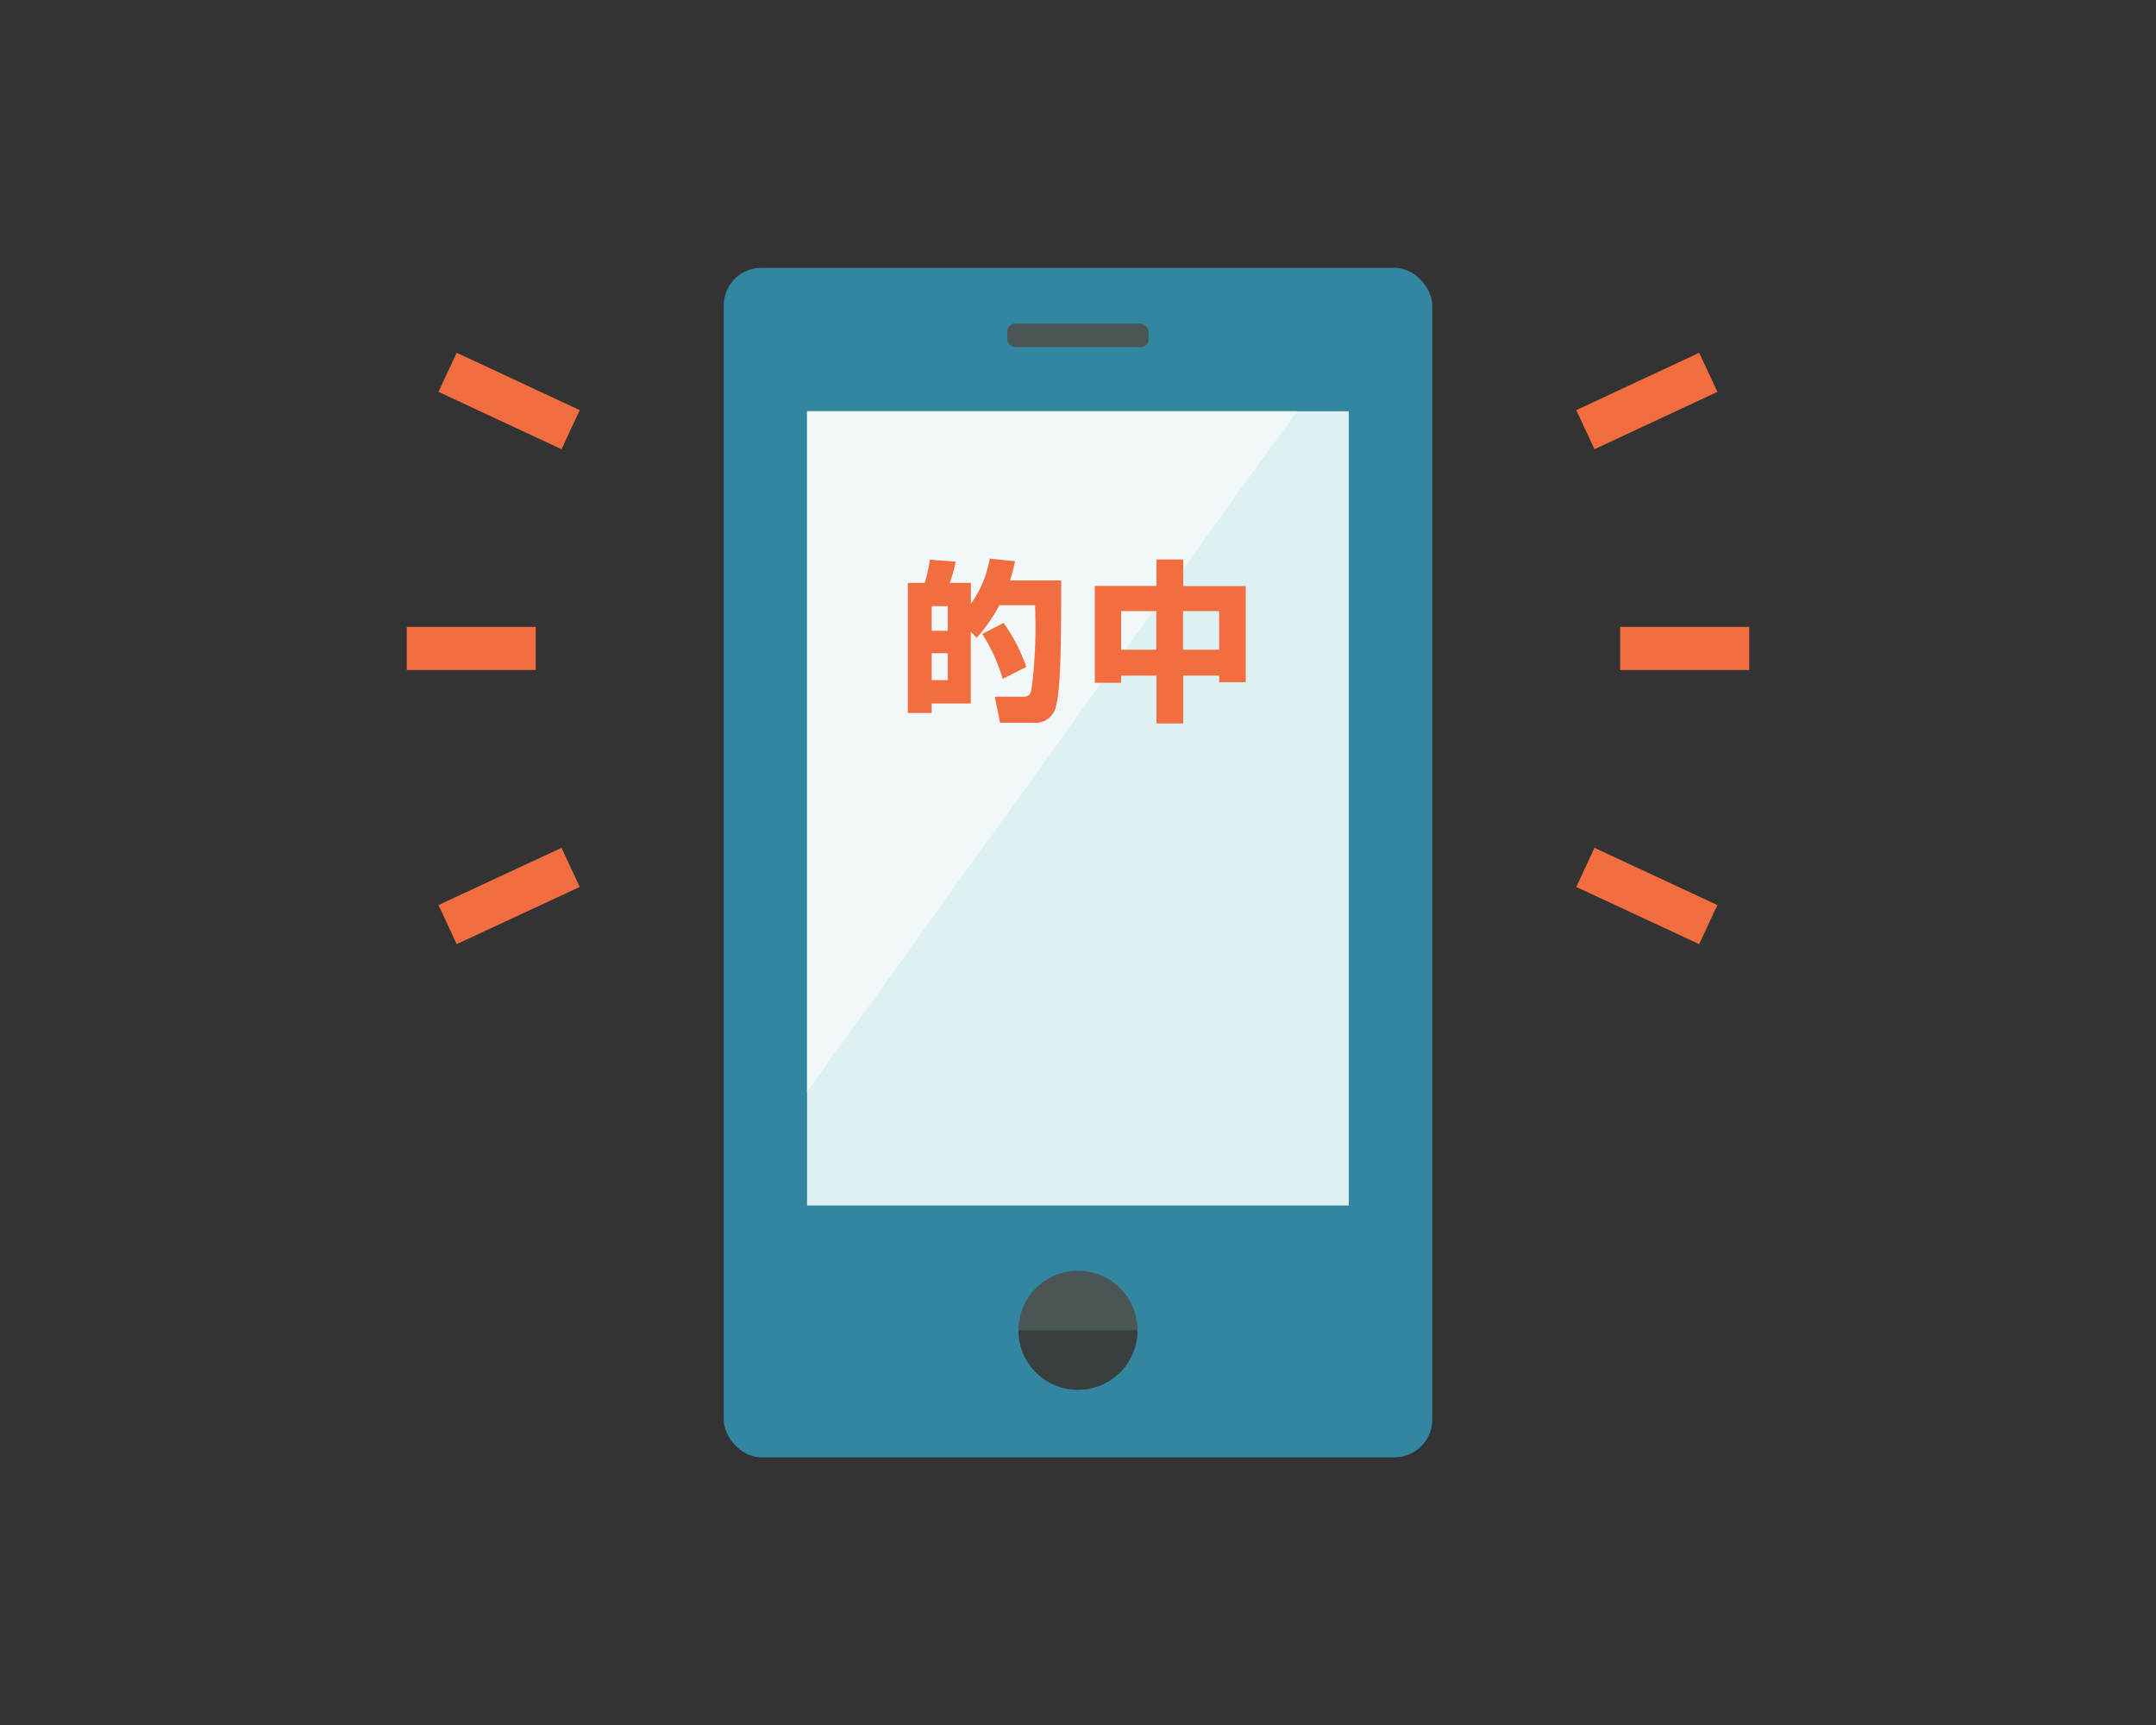 <svg xmlns="http://www.w3.org/2000/svg" width="150" height="120" viewBox="0 0 150 120"><rect x="0" y="0" width="150" height="120" fill="#333333" stroke="none"/><defs><style>.cls-1{fill:#3286a0;}.cls-2{fill:#ddf0f2;}.cls-3{fill:#f2f8f9;}.cls-4{fill:#4a5556;}.cls-5{fill:#393f3f;}.cls-6,.cls-8{fill:none;}.cls-6{stroke:#f26e40;stroke-linejoin:round;stroke-width:3px;}.cls-7{fill:#f26e40;}</style></defs><title>kouei_point</title><g id="design"><rect class="cls-1" x="50.35" y="18.63" width="49.3" height="82.75" rx="2.63" ry="2.63"/><rect class="cls-2" x="56.15" y="28.61" width="37.69" height="55.25"/><polygon class="cls-3" points="56.15 75.96 56.15 28.61 90.22 28.61 56.15 75.96"/><rect class="cls-4" x="70.08" y="22.52" width="9.83" height="1.62" rx="0.53" ry="0.53"/><circle class="cls-4" cx="75" cy="92.54" r="4.14"/><path class="cls-5" d="M75,96.68a4.14,4.14,0,0,0,4.14-4.14H70.86A4.14,4.14,0,0,0,75,96.68Z"/><line class="cls-6" x1="112.72" y1="45.11" x2="121.7" y2="45.11"/><line class="cls-6" x1="110.3" y1="29.89" x2="118.85" y2="25.9"/><line class="cls-6" x1="110.3" y1="60.34" x2="118.85" y2="64.32"/><line class="cls-6" x1="37.27" y1="45.11" x2="28.3" y2="45.11"/><line class="cls-6" x1="39.7" y1="60.34" x2="31.14" y2="64.32"/><line class="cls-6" x1="39.7" y1="29.89" x2="31.14" y2="25.9"/><path class="cls-7" d="M67.54,43.94v5H64.82v.66H63.16V40.55h1.18a10.58,10.58,0,0,0,.35-1.62l1.8.14a9.13,9.13,0,0,1-.42,1.48h1.48V42a7.63,7.63,0,0,0,1.31-3.14l1.76.18a11.8,11.8,0,0,1-.35,1.34h3.56c0,3.49,0,7.32-.34,8.65a1.46,1.46,0,0,1-1.6,1.25H69.58l-.37-1.81h1.87c.31,0,.56,0,.68-.47a34.32,34.32,0,0,0,.25-5.9H69.53a11.12,11.12,0,0,1-1.58,2.27Zm-2.72-1.77v1.71h1.12V42.17Zm0,3.27v1.87h1.12V45.44Zm5-2.11a11.86,11.86,0,0,1,1.58,3.07l-1.64.83a12,12,0,0,0-1.42-3.13Z"/><path class="cls-7" d="M76.17,40.76h4.29V38.92h1.86v1.85h4.35v6.69H84.83V47H82.32v3.33H80.46V47H78v.5H76.17ZM78,42.51V45.2h2.45V42.51Zm4.31,0V45.2h2.51V42.51Z"/></g><g id="box_270_120"><rect class="cls-8" width="150" height="120"/></g></svg>
